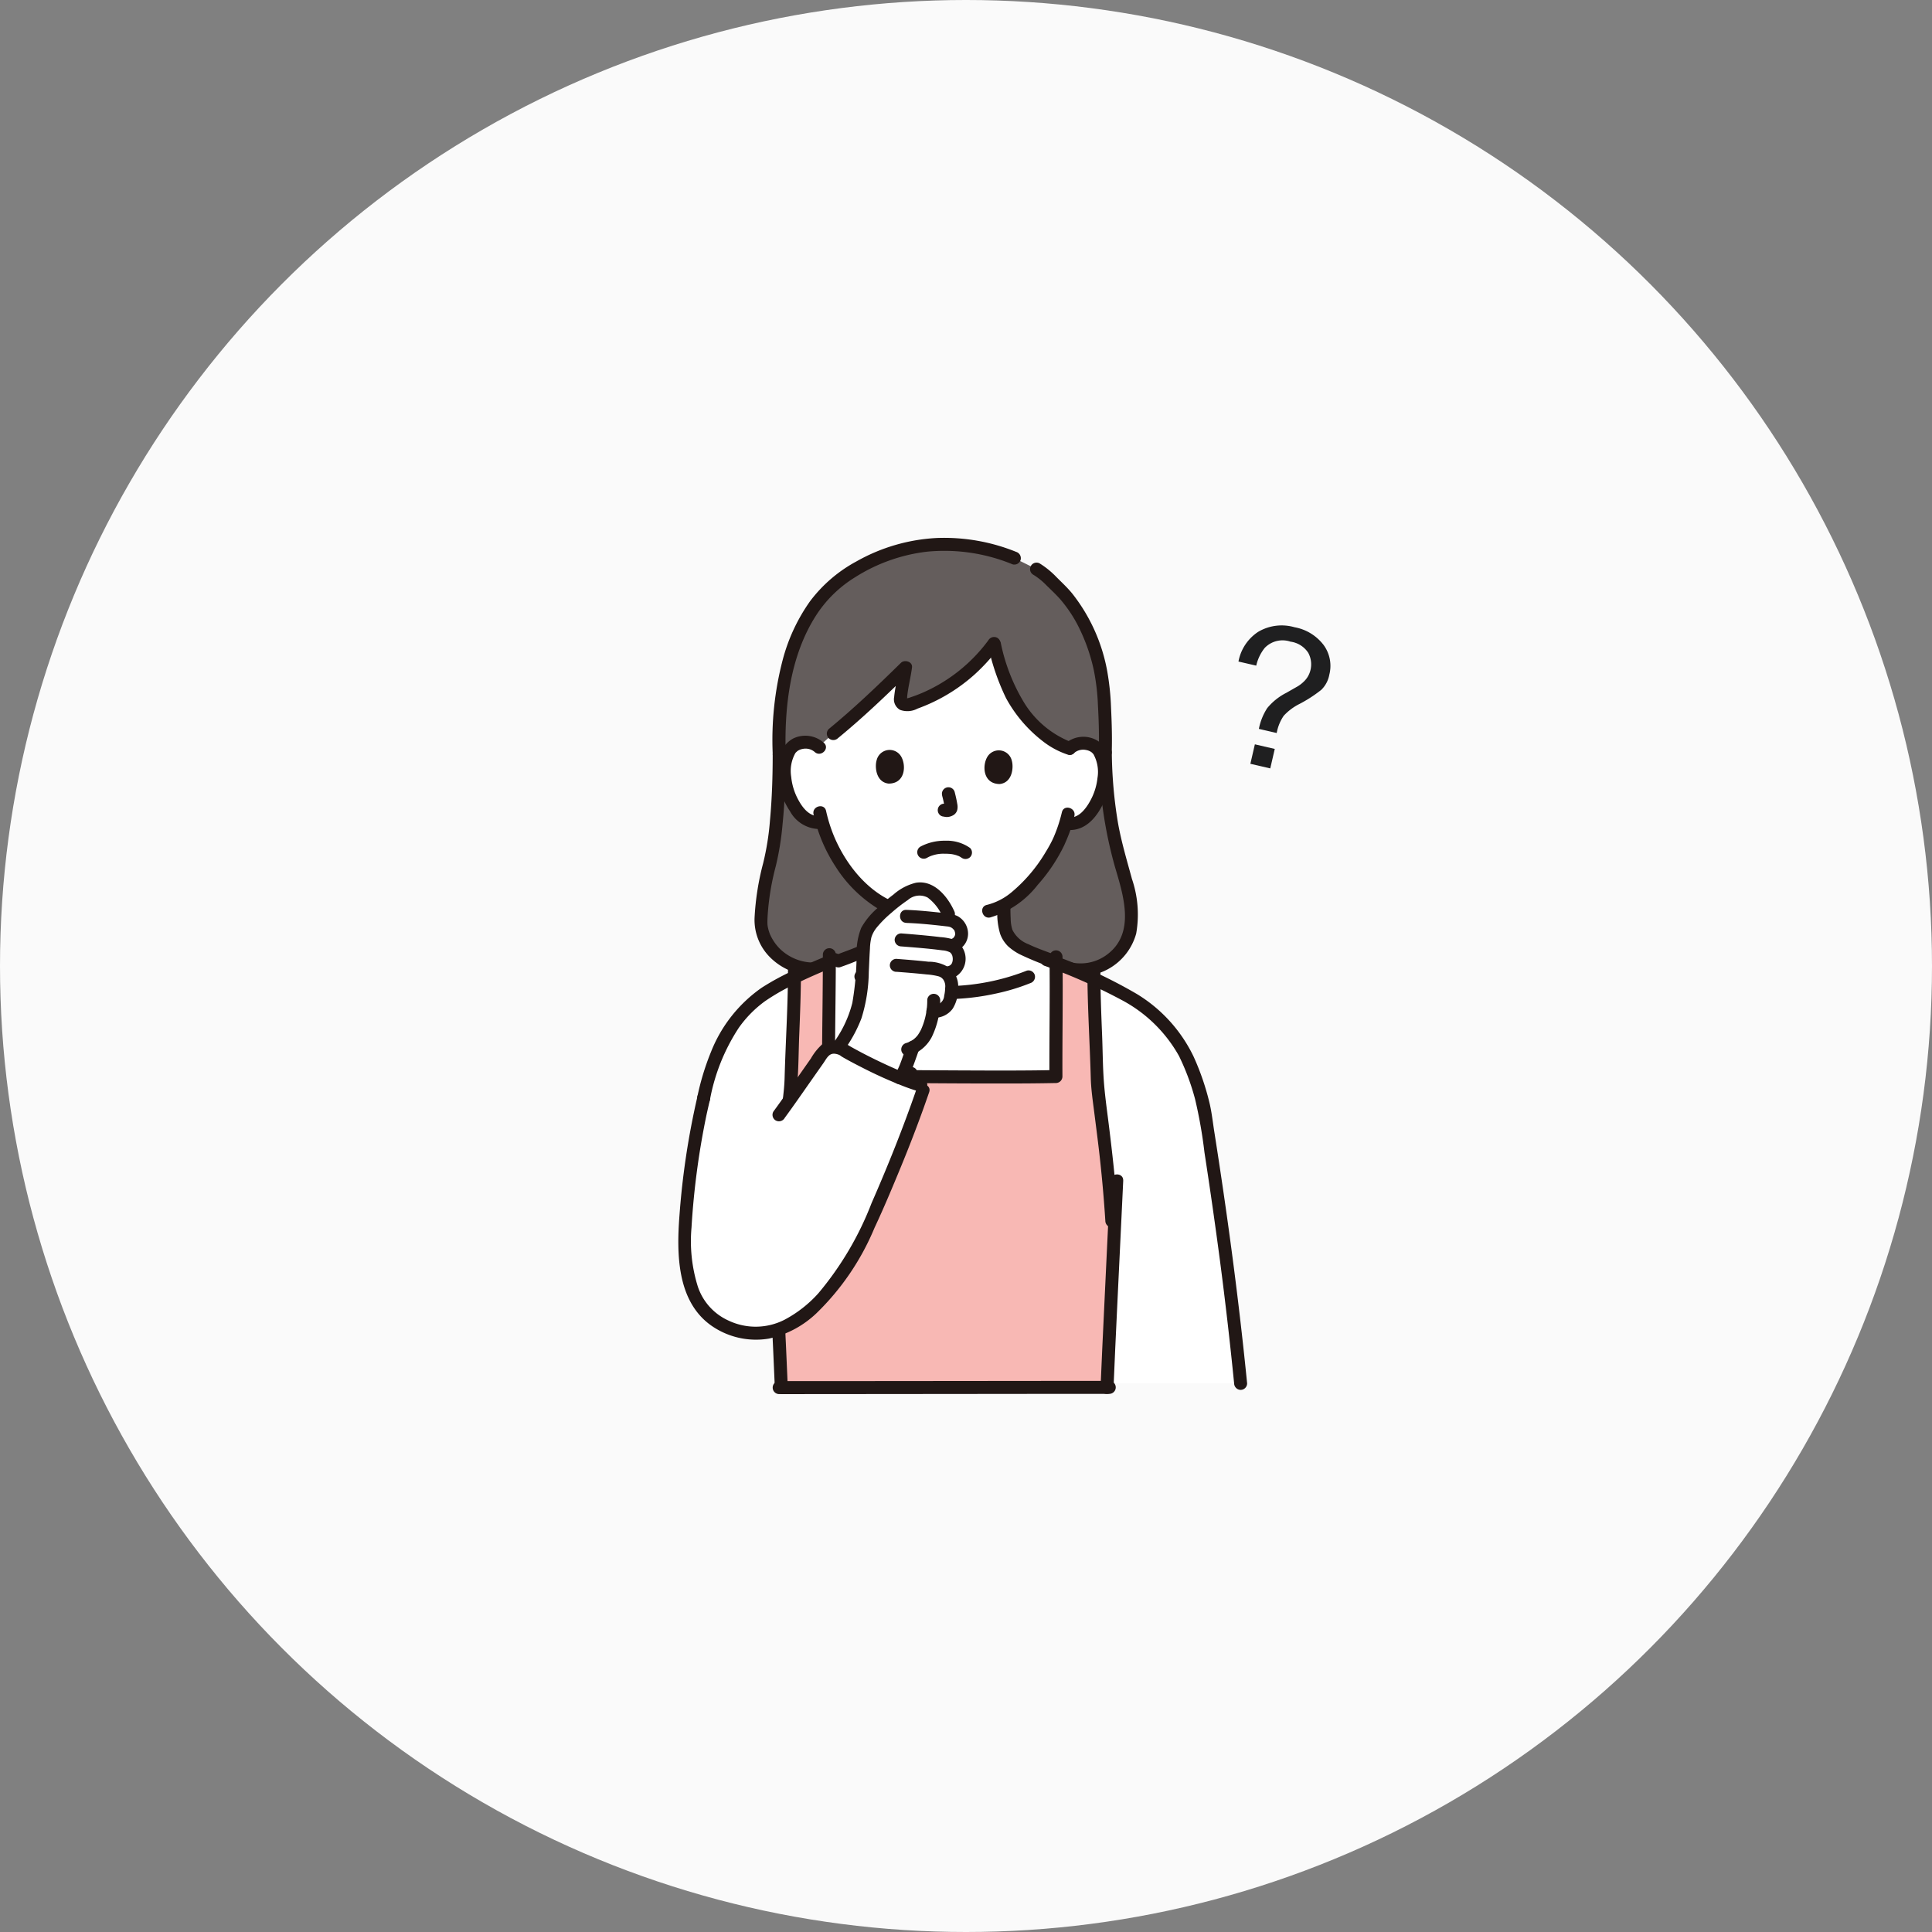 <svg xmlns="http://www.w3.org/2000/svg" width="182" height="182" viewBox="0 0 182 182">
  <rect x="0" y="0" width="182" height="182" fill="#808080" stroke="none"/>
  <g id="グループ_1190" data-name="グループ 1190" transform="translate(0.213 -0.001)">
    <circle id="楕円形_49" data-name="楕円形 49" cx="91" cy="91" r="91" transform="translate(-0.213 0.001)" fill="#fafafa"/>
    <g id="c" transform="translate(63.688 50.667)">
      <g id="d" transform="translate(0 0)">
        <path id="パス_8278" data-name="パス 8278" d="M36.436,42.328a4.914,4.914,0,0,1-5.9-4.336,24.174,24.174,0,0,1,.737-5.154A43.529,43.529,0,0,0,32.25,22.2C32.006,14.839,33.943,9.5,37,6.576A16.574,16.574,0,0,1,47.645,2.413a16.916,16.916,0,0,1,6.765,1.3l2.074,1.028A10.563,10.563,0,0,1,58.628,6.6c2.323,2.225,3.937,6.229,4.194,9.815.074,1.034.219,3.5.151,5.588A38.8,38.8,0,0,0,64.46,32.6c.6,2.011,1.395,4.6.752,6.6a4.831,4.831,0,0,1-6.044,3.066l-22.731.065Z" transform="translate(-22.75 -1.798)" fill="#645d5c"/>
        <path id="パス_8279" data-name="パス 8279" d="M64.508,68.9l-1.272-.5a8.112,8.112,0,0,1-2.416-1.223,2.407,2.407,0,0,1-.722-1.051,3.5,3.5,0,0,1-.168-.985c-.052-.717-.035-.923-.045-1.493,2.731-1.513,4.886-5.2,5.283-6.261a11.925,11.925,0,0,0,.544-1.461l.15.026a2.032,2.032,0,0,0,1.568-.446,5.569,5.569,0,0,0,1.645-2.645,5.112,5.112,0,0,0-.136-3.606,1.71,1.71,0,0,0-1.533-.859,1.844,1.844,0,0,0-1.334.482c-1.984-.605-4.216-2.7-5.531-5.18a27.174,27.174,0,0,1-1.573-4.719A15.779,15.779,0,0,1,51.1,44.71a1.134,1.134,0,0,1-.659.03c-.247-.117-.316-.23-.3-.555.053-.809.377-2.147.469-2.93-2.188,2.15-4.581,4.418-6.8,6.235l-1.389,1.24a1.859,1.859,0,0,0-1.266-.434,1.71,1.71,0,0,0-1.54.847,5.113,5.113,0,0,0-.164,3.605,5.568,5.568,0,0,0,1.624,2.658,2,2,0,0,0,1.693.432,14.017,14.017,0,0,0,2.64,5.028,10.608,10.608,0,0,0,3.508,2.9c-.005.483.006.709-.043,1.374a3.48,3.48,0,0,1-.168.985,2.407,2.407,0,0,1-.722,1.051A8.1,8.1,0,0,1,45.575,68.4l-1.272.5-2.473.858s2.039,6.227,12.956,6.227,11.968-6.139,11.968-6.139L64.507,68.9Z" transform="translate(-29.217 -29.046)" fill="#fff"/>
        <path id="パス_8280" data-name="パス 8280" d="M144.373,77.547a40.35,40.35,0,0,0,1.551,10.9c.774,2.611,1.873,6.085-.684,8.082a4.146,4.146,0,0,1-3.9.687c-.746-.257-1.066.924-.325,1.18a5.464,5.464,0,0,0,6.878-3.778,10.369,10.369,0,0,0-.4-5.143c-.484-1.789-1.016-3.544-1.332-5.375a42.228,42.228,0,0,1-.564-6.554.612.612,0,0,0-1.223,0h0Z" transform="translate(-104.761 -57.342)" fill="#211715"/>
        <path id="パス_8281" data-name="パス 8281" d="M29.87,78.328c0,2.067-.064,4.137-.255,6.2a25.335,25.335,0,0,1-.641,4.039,24.992,24.992,0,0,0-.812,5.154,4.969,4.969,0,0,0,1.461,3.719,5.855,5.855,0,0,0,5.206,1.608.616.616,0,0,0,.427-.752.626.626,0,0,0-.752-.427,4.575,4.575,0,0,1-3.911-1.188,4.479,4.479,0,0,1-.976-1.406,3.721,3.721,0,0,1-.227-.818c-.011-.073,0,0,0,.014,0-.039-.008-.078-.011-.117,0-.058-.006-.115-.007-.173,0-.181.006-.363.015-.543a23.964,23.964,0,0,1,.771-4.772,26.766,26.766,0,0,0,.643-3.976c.219-2.177.288-4.368.289-6.556a.612.612,0,0,0-1.223,0h0Z" transform="translate(-20.981 -57.924)" fill="#211715"/>
        <path id="パス_8282" data-name="パス 8282" d="M4.115,169.619a66.487,66.487,0,0,0-1.76,12.249,14.964,14.964,0,0,0,.722,5.939,5.9,5.9,0,0,0,3.765,3.575,6.355,6.355,0,0,0,4.341.008c.105,2.262.2,4.252.245,5.494,2.822,0,27.159-.024,30.684-.023q.008-.186.016-.382H54.694c-.855-8.675-2.066-17.4-3.469-26.04a20.829,20.829,0,0,0-2.4-6.129,14.959,14.959,0,0,0-4.7-4.283,44.014,44.014,0,0,0-6.879-3.144l-2.531,1.306a21.655,21.655,0,0,1-15.8-.026l-3.005-1.371a40.912,40.912,0,0,0-5.935,2.887c-3.453,2.277-4.988,5.9-5.866,9.94" transform="translate(-1.725 -116.829)" fill="#fff"/>
        <path id="パス_8283" data-name="パス 8283" d="M36.9,164.957c.087-2.1.194-4.593.213-6.776,1.132-.542,2.33-1.059,3.287-1.449-.011,2.985-.086,8.313-.086,10.748,2.331,0,15.7.178,21.431.057-.015-3.28.048-7.336.015-10.677,1.226.445,2.453.952,3.57,1.461.034,3.37.27,7.429.32,9.661.25,3.115.935,6.518,1.364,13.15h.281c-.241,5.017-.608,12.6-.731,15.682-3.528,0-27.933.03-30.7.028-.137-3.324-.5-10.854-.735-15.71h.3c.428-6.632,1.114-10.035,1.364-13.15.018-.808.06-1.857.109-3.025Z" transform="translate(-26.175 -116.785)" fill="#f8b8b4"/>
        <path id="パス_8284" data-name="パス 8284" d="M119.808,100.155a13.936,13.936,0,0,1-.816,2.441c.076-.184.007-.017-.011.021s-.047.1-.071.151q-.084.173-.175.343c-.148.279-.307.552-.473.821a14.638,14.638,0,0,1-3.186,3.747,5.8,5.8,0,0,1-2.337,1.2c-.767.174-.443,1.354.325,1.18a8.856,8.856,0,0,0,4.467-3.068,16.044,16.044,0,0,0,2.507-3.753c.043-.093.083-.187.122-.282.01-.024.071-.166.034-.084s.013-.025.023-.046c.035-.078.068-.158.1-.237q.076-.182.146-.365a11.647,11.647,0,0,0,.526-1.74c.161-.768-1.018-1.1-1.18-.325h0Z" transform="translate(-83.677 -74.3)" fill="#211715"/>
        <path id="パス_8285" data-name="パス 8285" d="M49.93,99.963A14.793,14.793,0,0,0,52,104.88a12.5,12.5,0,0,0,4.135,4.05,8.257,8.257,0,0,0,2.806.972.632.632,0,0,0,.752-.427.616.616,0,0,0-.427-.752c-3.481-.529-6.086-3.558-7.394-6.662a14.183,14.183,0,0,1-.764-2.423c-.171-.768-1.351-.443-1.18.325h0Z" transform="translate(-37.191 -73.916)" fill="#211715"/>
        <path id="パス_8286" data-name="パス 8286" d="M89.288,113.553c.086-.046.173-.09.262-.132.021-.01.114-.053.019-.009s.014,0,.028-.01c.064-.023.128-.046.193-.066a3.216,3.216,0,0,1,1.124-.16c.12,0,.239,0,.359.008.055,0,.11.007.165.012,0,0,.2.023.082.006a3.345,3.345,0,0,1,.531.117,2.144,2.144,0,0,0,.219.078c-.008.008-.125-.061-.043-.017.03.016.062.03.093.045s.089.048.132.075.2.147.016,0a.632.632,0,0,0,.865,0,.616.616,0,0,0,0-.865,3.773,3.773,0,0,0-2.344-.684,4.817,4.817,0,0,0-2.317.545.612.612,0,1,0,.618,1.056h0Z" transform="translate(-65.848 -83.418)" fill="#211715"/>
        <path id="パス_8287" data-name="パス 8287" d="M96.293,92.945a10.863,10.863,0,0,1,.251,1.17l-.022-.163a.712.712,0,0,1,0,.161l.022-.163a.371.371,0,0,1-.018.072l.062-.146a.3.3,0,0,1-.026.047l.1-.124a.242.242,0,0,1-.038.037l.124-.1a.745.745,0,0,1-.093.049l.146-.062a.669.669,0,0,1-.156.045l.163-.022a.626.626,0,0,1-.147,0l.163.022c-.055-.008-.109-.022-.165-.029a.465.465,0,0,0-.244-.011.452.452,0,0,0-.227.073.611.611,0,0,0-.219.837.587.587,0,0,0,.365.281c.127.018.25.05.379.056a1.208,1.208,0,0,0,.56-.132.81.81,0,0,0,.449-.533,1.337,1.337,0,0,0,0-.574c-.062-.377-.148-.751-.243-1.12a.612.612,0,0,0-1.18.325h0Z" transform="translate(-71.447 -68.676)" fill="#211715"/>
        <path id="パス_8288" data-name="パス 8288" d="M73.1,79.338c-.2.634-.076,2.094,1.125,2.223,1.589,0,1.68-1.768,1.148-2.6A1.258,1.258,0,0,0,73.1,79.338Z" transform="translate(-54.413 -58.41)" fill="#211715"/>
        <path id="パス_8289" data-name="パス 8289" d="M115.722,79.505c.193.635.06,2.094-1.143,2.214-1.589-.016-1.666-1.781-1.128-2.608A1.258,1.258,0,0,1,115.722,79.505Z" transform="translate(-84.311 -58.527)" fill="#211715"/>
        <path id="パス_8290" data-name="パス 8290" d="M142.64,75.047a1.315,1.315,0,0,1,1.142-.276,1.222,1.222,0,0,1,.511.219c-.05-.038.079.076.094.091s.14.175.062.066a3.463,3.463,0,0,1,.387,2.259,5.666,5.666,0,0,1-.7,2.18c-.372.68-1.076,1.639-1.975,1.513a.632.632,0,0,0-.752.427.616.616,0,0,0,.427.752c2.139.3,3.38-1.764,3.966-3.518a6.169,6.169,0,0,0,.209-2.822,2.854,2.854,0,0,0-1.072-1.984,2.593,2.593,0,0,0-3.162.228c-.588.526.279,1.389.865.865h0Z" transform="translate(-105.352 -54.781)" fill="#211715"/>
        <path id="パス_8291" data-name="パス 8291" d="M41.122,73.807a2.618,2.618,0,0,0-2.88-.412,2.531,2.531,0,0,0-1.288,1.751,6.606,6.606,0,0,0,.979,5.108,3.19,3.19,0,0,0,2.912,1.673.632.632,0,0,0,.612-.612c0-.3-.282-.656-.612-.612-.99.131-1.668-.681-2.1-1.471a5.673,5.673,0,0,1-.7-2.226,3.435,3.435,0,0,1,.407-2.255c-.078.107.022-.023.043-.043s.161-.144.116-.111a1.216,1.216,0,0,1,.513-.214,1.317,1.317,0,0,1,1.139.29c.582.528,1.449-.334.865-.865h0Z" transform="translate(-27.413 -54.497)" fill="#211715"/>
        <path id="パス_8292" data-name="パス 8292" d="M114.491,37.964a21.6,21.6,0,0,0,1.675,4.862,12.92,12.92,0,0,0,3.485,4.074,7.7,7.7,0,0,0,2.336,1.246c.753.237,1.075-.944.325-1.18a9.094,9.094,0,0,1-4.386-3.621,17.585,17.585,0,0,1-2.254-5.706.612.612,0,0,0-1.18.325h0Z" transform="translate(-85.293 -27.722)" fill="#211715"/>
        <path id="パス_8293" data-name="パス 8293" d="M70.111,36.941a15.255,15.255,0,0,1-6.125,4.915c-.4.177-.806.33-1.219.468a1.623,1.623,0,0,1-.325.093c-.024,0-.066-.009-.086,0-.118.045,0-.033.009.012s.058.2.074.14a1.83,1.83,0,0,0,.015-.284c.088-.933.341-1.847.457-2.777.069-.552-.7-.771-1.044-.433-2.194,2.154-4.422,4.284-6.8,6.235a.616.616,0,0,0,0,.865.626.626,0,0,0,.865,0c2.379-1.951,4.606-4.081,6.8-6.235l-1.044-.433c-.108.871-.369,1.852-.457,2.777a1.142,1.142,0,0,0,.551,1.219,2.013,2.013,0,0,0,1.646-.116,16.4,16.4,0,0,0,5.362-3.2,17.623,17.623,0,0,0,2.377-2.632.616.616,0,0,0-.219-.837.627.627,0,0,0-.837.219h0Z" transform="translate(-40.899 -27.299)" fill="#211715"/>
        <path id="パス_8294" data-name="パス 8294" d="M130.286,10.25a6.214,6.214,0,0,1,1.211.966c.439.436.9.859,1.309,1.319a12.757,12.757,0,0,1,1.962,3.053A17.033,17.033,0,0,1,136,19.257a20.4,20.4,0,0,1,.386,3.264c.081,1.487.127,2.978.081,4.466-.024.788,1.2.787,1.223,0,.043-1.4,0-2.8-.067-4.2a24.661,24.661,0,0,0-.361-3.449,16.575,16.575,0,0,0-3.3-7.315c-.453-.553-.977-1.037-1.481-1.543A8.115,8.115,0,0,0,130.9,9.193a.612.612,0,0,0-.618,1.056h0Z" transform="translate(-96.86 -6.783)" fill="#211715"/>
        <path id="パス_8295" data-name="パス 8295" d="M57.751,1.321A18.052,18.052,0,0,0,50.263.015,17.127,17.127,0,0,0,42.7,2.224a13.406,13.406,0,0,0-4.379,3.769,17.058,17.058,0,0,0-2.582,5.582,29.818,29.818,0,0,0-.918,8.829c.025.785,1.248.789,1.223,0-.142-4.475.409-9.317,2.9-13.158A11.579,11.579,0,0,1,42.59,3.707a16.155,16.155,0,0,1,6.732-2.4,16.873,16.873,0,0,1,8.1,1.192.616.616,0,0,0,.752-.427.626.626,0,0,0-.427-.752h0Z" transform="translate(-25.928 0)" fill="#211715"/>
        <path id="パス_8296" data-name="パス 8296" d="M61.409,135.295c0,.305-.006.61-.024.915a3.552,3.552,0,0,1-.161,1.078,2.747,2.747,0,0,1-1.509,1.356c-.793.387-1.654.67-2.477.993a.63.63,0,0,0-.427.752.616.616,0,0,0,.752.427,28.592,28.592,0,0,0,2.976-1.222,5.123,5.123,0,0,0,1.1-.761,3.132,3.132,0,0,0,.734-1.147,6.7,6.7,0,0,0,.26-2.393.612.612,0,0,0-1.223,0h0Z" transform="translate(-42.315 -100.371)" fill="#211715"/>
        <path id="パス_8297" data-name="パス 8297" d="M117.938,135.3a6.705,6.705,0,0,0,.26,2.393,3.133,3.133,0,0,0,.734,1.147,5.123,5.123,0,0,0,1.1.761,28.588,28.588,0,0,0,2.976,1.222.616.616,0,0,0,.752-.427.626.626,0,0,0-.427-.752c-.823-.324-1.684-.606-2.477-.993a2.738,2.738,0,0,1-1.509-1.356,3.6,3.6,0,0,1-.161-1.078c-.018-.3-.022-.609-.024-.915a.612.612,0,0,0-1.223,0h0Z" transform="translate(-87.878 -100.372)" fill="#211715"/>
        <path id="パス_8298" data-name="パス 8298" d="M134.182,154.687a54.047,54.047,0,0,1,7.21,3.2,13.313,13.313,0,0,1,5.414,5.275,22.049,22.049,0,0,1,1.516,4.059,43.868,43.868,0,0,1,.888,5.034q.789,5.107,1.465,10.23.753,5.753,1.329,11.528a.629.629,0,0,0,.612.612.616.616,0,0,0,.612-.612c-.7-7.051-1.617-14.079-2.685-21.084q-.2-1.313-.407-2.624c-.137-.866-.232-1.755-.427-2.61a24.121,24.121,0,0,0-1.533-4.49,13.961,13.961,0,0,0-5.354-5.886,46.675,46.675,0,0,0-8.315-3.809.616.616,0,0,0-.752.427.626.626,0,0,0,.427.752h0Z" transform="translate(-99.647 -114.359)" fill="#211715"/>
        <path id="パス_8299" data-name="パス 8299" d="M19.8,153.507q-1.753.692-3.464,1.485a23.766,23.766,0,0,0-3.259,1.742,13.322,13.322,0,0,0-4.78,6.04,24.275,24.275,0,0,0-1.286,4.211c-.168.767,1.011,1.1,1.18.325a18.421,18.421,0,0,1,2.728-6.806,10.743,10.743,0,0,1,2.455-2.491,19.878,19.878,0,0,1,3.087-1.733q1.8-.862,3.664-1.594a.63.63,0,0,0,.427-.752.616.616,0,0,0-.752-.427h0Z" transform="translate(-5.216 -114.359)" fill="#211715"/>
        <path id="パス_8300" data-name="パス 8300" d="M66.591,311.593q-1.99,0-3.98,0l-7.342.007-8.454.008-7.335.006c-1.3,0-2.6,0-3.893,0h-.134a.612.612,0,0,0,0,1.223c1.113.006,2.225,0,3.338,0l7.013-.006,8.435-.008,7.627-.008,4.5,0h.229a.612.612,0,0,0,0-1.223h0Z" transform="translate(-25.977 -232.175)" fill="#211715"/>
        <path id="パス_8301" data-name="パス 8301" d="M32.082,235.865q.161,3.5.334,6.992.213,4.436.42,8.871c.056,1.212.111,2.424.159,3.637.031.785,1.255.789,1.223,0-.1-2.456-.217-4.911-.333-7.366q-.207-4.384-.42-8.767-.081-1.684-.16-3.367c-.036-.784-1.26-.788-1.223,0h0Z" transform="translate(-23.905 -175.309)" fill="#211715"/>
        <path id="パス_8302" data-name="パス 8302" d="M156.963,235.865q-.161,3.5-.334,6.992-.213,4.436-.42,8.871c-.056,1.212-.111,2.424-.159,3.637-.031.787,1.192.786,1.223,0,.1-2.456.217-4.911.333-7.366q.207-4.384.42-8.767.081-1.684.16-3.367c.036-.787-1.187-.785-1.223,0h0Z" transform="translate(-116.276 -175.309)" fill="#211715"/>
        <path id="パス_8303" data-name="パス 8303" d="M35.115,181.646c.212-3.263.57-6.506.984-9.749.139-1.091.285-2.185.37-3.282.115-1.487.113-2.994.174-4.485.083-2.038.16-4.077.162-6.117a.612.612,0,0,0-1.223,0c0,3.393-.226,6.779-.318,10.17-.03,1.091-.194,2.185-.331,3.267-.167,1.325-.341,2.649-.491,3.976q-.351,3.1-.55,6.221a.612.612,0,0,0,1.223,0h0Z" transform="translate(-25.253 -117.299)" fill="#211715"/>
        <path id="パス_8304" data-name="パス 8304" d="M74.508,152.466c.051,3.768-.024,7.536-.008,11.3l.612-.612c-3.03.064-6.062.047-9.093.034q-4.706-.021-9.413-.07c-.975-.009-1.95-.02-2.925-.021l.612.612c0-3.07.053-6.141.077-9.211q.009-1.117.011-2.235a.612.612,0,0,0-1.223,0c0,3.093-.052,6.186-.077,9.278-.006.723-.011,1.445-.011,2.168a.621.621,0,0,0,.612.612c2.223,0,4.446.035,6.669.053,3.365.028,6.73.051,10.095.045,1.556,0,3.112-.009,4.668-.042a.621.621,0,0,0,.612-.612c-.016-3.768.059-7.536.008-11.3a.612.612,0,0,0-1.223,0h0Z" transform="translate(-39.543 -113.018)" fill="#211715"/>
        <path id="パス_8305" data-name="パス 8305" d="M154.105,181.646c-.212-3.263-.57-6.507-.984-9.749-.139-1.091-.285-2.185-.37-3.282-.115-1.487-.113-2.994-.174-4.485-.083-2.038-.16-4.078-.162-6.118a.612.612,0,0,0-1.223,0c0,3.393.226,6.779.318,10.17.03,1.091.194,2.185.331,3.267.167,1.325.341,2.649.491,3.976q.351,3.1.55,6.221a.626.626,0,0,0,.612.612.617.617,0,0,0,.612-.612h0Z" transform="translate(-112.657 -117.299)" fill="#211715"/>
        <path id="パス_8306" data-name="パス 8306" d="M65.517,160.944a22.144,22.144,0,0,0,12.868,1.01,19.542,19.542,0,0,0,3.253-.984.631.631,0,0,0,.427-.752.616.616,0,0,0-.752-.427,21.047,21.047,0,0,1-12.355.94,19.29,19.29,0,0,1-3.116-.966.615.615,0,0,0-.752.427.627.627,0,0,0,.427.752h0Z" transform="translate(-48.482 -119.021)" fill="#211715"/>
        <path id="パス_8307" data-name="パス 8307" d="M70.892,133.849a1.331,1.331,0,0,0-.2-.95,1.406,1.406,0,0,0-.779-.529,5.708,5.708,0,0,0-1.22-1.9,2.077,2.077,0,0,0-1.469-.764,2.836,2.836,0,0,0-1.589.55c-.3.214-.564.407-.8.589a16.437,16.437,0,0,0-1.993,1.811,4.6,4.6,0,0,0-.73,1.035,3.707,3.707,0,0,0-.3,1.411c-.217,2.928.023,5.654-1.53,8.174a4.66,4.66,0,0,0-.317.78c.006.192-.214.431-.44.666a2.283,2.283,0,0,1,.409.176,42.429,42.429,0,0,0,5.353,2.64c.308-.567.687-1.312.745-1.376.107-.117-.06-.731-.067-1.33a2.841,2.841,0,0,0,1.87-1.739,6.643,6.643,0,0,0,.509-1.909l.065.009a1.421,1.421,0,0,0,1.484-.671,3.824,3.824,0,0,0,.3-1.713,1.576,1.576,0,0,0-.643-1.264,1.22,1.22,0,0,0,1.238-1.512,1.261,1.261,0,0,0-1.141-1.145l.646-.274a1.12,1.12,0,0,0,.607-.772Z" transform="translate(-44.349 -96.649)" fill="#fff"/>
        <path id="パス_8308" data-name="パス 8308" d="M67.792,130.032c-.633-1.388-1.917-2.93-3.605-2.647a4.95,4.95,0,0,0-2.11,1.11,16.984,16.984,0,0,0-1.575,1.338,6.865,6.865,0,0,0-1.461,1.8,6.278,6.278,0,0,0-.433,2.493,27.9,27.9,0,0,1-.406,4.582,10.925,10.925,0,0,1-2,4.055.616.616,0,0,0,.219.837.626.626,0,0,0,.837-.219,12.816,12.816,0,0,0,1.811-3.247,15.221,15.221,0,0,0,.684-4.328c.037-.743.061-1.488.111-2.23A5.145,5.145,0,0,1,60,132.518a2.788,2.788,0,0,1,.508-.925,10.706,10.706,0,0,1,1.382-1.382,15.242,15.242,0,0,1,1.551-1.205,1.655,1.655,0,0,1,1.861-.226,4.457,4.457,0,0,1,1.432,1.869.617.617,0,0,0,.837.219.626.626,0,0,0,.219-.837h0Z" transform="translate(-41.812 -94.892)" fill="#211715"/>
        <path id="パス_8309" data-name="パス 8309" d="M84.838,169.056a6.643,6.643,0,0,1-.6,2.811,4.22,4.22,0,0,1-.291.486c-.057.083.049-.059-.012.018q-.046.057-.095.111-.087.1-.184.184c-.029.026-.058.05-.087.075-.048.04.052-.031-.037.027s-.148.1-.226.141a1.971,1.971,0,0,1-.471.2.625.625,0,0,0-.427.752.618.618,0,0,0,.752.427,3.531,3.531,0,0,0,2.1-1.747,7.958,7.958,0,0,0,.8-3.487.612.612,0,0,0-1.223,0Z" transform="translate(-61.389 -125.512)" fill="#211715"/>
        <path id="パス_8310" data-name="パス 8310" d="M78.778,156.808c.948.072,1.9.148,2.842.249a6.2,6.2,0,0,1,1.091.167.956.956,0,0,1,.368.18c-.09-.068.046.049.051.055a.675.675,0,0,1,.123.168,1.135,1.135,0,0,1,.125.708,3.456,3.456,0,0,1-.092.728.931.931,0,0,1-.385.706.666.666,0,0,1-.285.133c-.04.01-.08.019-.12.026.065-.009.061-.01-.01,0-.032,0-.26-.015-.1.007a.633.633,0,0,0-.752.427.616.616,0,0,0,.427.752,2.1,2.1,0,0,0,2.034-.84,3.455,3.455,0,0,0,.5-1.84,2.336,2.336,0,0,0-.641-1.875,3.526,3.526,0,0,0-2.155-.7c-1-.111-2.013-.192-3.021-.269a.617.617,0,0,0-.612.612.624.624,0,0,0,.612.612h0Z" transform="translate(-58.243 -115.929)" fill="#211715"/>
        <path id="パス_8311" data-name="パス 8311" d="M80.588,147.423c1.277.1,2.678.208,3.875.372a1.848,1.848,0,0,1,.7.177.45.45,0,0,1,.143.141.637.637,0,0,1,.117.285,1.022,1.022,0,0,1-.045.579.521.521,0,0,1-.158.207.569.569,0,0,1-.265.111c-.766.182-.441,1.362.325,1.18a1.986,1.986,0,0,0,.111-3.74,5.538,5.538,0,0,0-1.133-.19c-.383-.048-.767-.089-1.151-.127-.84-.084-1.681-.155-2.523-.219a.617.617,0,0,0-.612.612.624.624,0,0,0,.612.612h0Z" transform="translate(-59.593 -108.935)" fill="#211715"/>
        <path id="パス_8312" data-name="パス 8312" d="M19.642,205.043q.554-1.172,1.113-2.485c1.633-3.827,2.755-6.554,4.152-10.646a36.691,36.691,0,0,1-7.6-3.391,1.414,1.414,0,0,0-1.928.2c-.9,1.255-3.2,4.58-4.174,5.9H3.759a67.49,67.49,0,0,0-1.4,10.678,14.964,14.964,0,0,0,.722,5.939A5.9,5.9,0,0,0,6.84,214.82a6.489,6.489,0,0,0,5.64-.606c2.933-1.749,5.045-4.7,7.162-9.172Z" transform="translate(-1.724 -140.268)" fill="#fff"/>
        <path id="パス_8313" data-name="パス 8313" d="M82.525,138.751c1.281.044,2.561.18,3.833.329a1.384,1.384,0,0,1,.318.064.992.992,0,0,0,.1.05c.013.008.138.1.084.054s.05.049.059.059c.033.034.064.069.1.1.016.018.082.118.026.031s.013.025.022.044c-.051-.114.022.07.024.08a1.28,1.28,0,0,1,.039.169.41.41,0,0,1-.011.16.9.9,0,0,1-.129.24c.045-.06-.075.071-.074.07.062-.062-.087.04-.008.007a.632.632,0,0,0-.427.752.616.616,0,0,0,.752.427,1.743,1.743,0,0,0,1.093-1.878,1.9,1.9,0,0,0-.985-1.408,3.131,3.131,0,0,0-1.149-.269q-.62-.069-1.24-.132c-.807-.081-1.615-.15-2.426-.178-.787-.027-.786,1.2,0,1.223h0Z" transform="translate(-61.051 -102.475)" fill="#211715"/>
        <path id="パス_8314" data-name="パス 8314" d="M79.886,189.978c.574-.027.845-.6,1.044-1.059.231-.534.424-1.082.616-1.63.041-.118.083-.237.125-.354.018-.049.036-.1.054-.146l.023-.058c.038-.1-.055.128-.033.077a.629.629,0,0,0-.219-.837.619.619,0,0,0-.837.219c-.238.548-.408,1.124-.618,1.683q-.085.226-.176.448c-.041.1.066-.153,0-.007-.016.036-.031.071-.047.106-.03.066-.061.131-.094.2-.051.1-.111.19-.169.285.107-.178.085-.1.042-.058a.473.473,0,0,0-.041.041c.091-.119.139-.1.074-.061q.2-.076.118-.05t.135-.018a.612.612,0,0,0,0,1.223h0Z" transform="translate(-59.069 -138.515)" fill="#211715"/>
        <path id="パス_8315" data-name="パス 8315" d="M1.8,203.109A73.236,73.236,0,0,0,.11,214.268c-.276,3.579-.275,8.082,2.963,10.4a7.333,7.333,0,0,0,5.464,1.247A9.429,9.429,0,0,0,13,223.538a24.071,24.071,0,0,0,5.483-8.062c.893-1.9,1.7-3.841,2.5-5.78q1.118-2.713,2.113-5.474.271-.759.534-1.521c.257-.746-.924-1.066-1.18-.325-1.261,3.657-2.7,7.248-4.253,10.791a29.834,29.834,0,0,1-5.006,8.479,11.505,11.505,0,0,1-3.2,2.5,5.968,5.968,0,0,1-5.264.072,5.371,5.371,0,0,1-2.893-3.212,14.346,14.346,0,0,1-.593-5.551,73.319,73.319,0,0,1,1.407-10.586q.158-.721.327-1.439c.18-.766-1-1.093-1.18-.325h0Z" transform="translate(0 -150.482)" fill="#211715"/>
        <path id="パス_8316" data-name="パス 8316" d="M35.9,193.151c.824-1.122,1.616-2.267,2.415-3.407q.621-.886,1.243-1.77c.313-.444.532-1,1.161-.88a1.266,1.266,0,0,1,.4.133c.05.03.1.073.148.106.126.082.258.153.389.227.477.268.963.521,1.451.769a41.011,41.011,0,0,0,4.185,1.881c.357.134.717.259,1.083.366a.846.846,0,0,0,.592.016.624.624,0,0,0,.362-.734c-.074-.273-.333-.441-.534-.616-.11-.1-.217-.195-.318-.3-.019-.02-.037-.041-.055-.061-.045-.053.057.027,0,0s-.011-.1-.02-.022.039.138.014.231a.612.612,0,0,0-1.18-.325,1.166,1.166,0,0,0,.431,1.1c.115.116.24.222.364.328.048.041.1.082.146.124.136.122.1.17-.031-.138v-.318l.281-.365-.007,0,.309-.084c.155-.01.161.035.037-.005-.067-.022-.136-.04-.2-.06-.143-.044-.284-.09-.426-.138-.3-.1-.606-.216-.9-.334-.618-.243-1.225-.512-1.826-.791-1.034-.48-2.057-.99-3.054-1.544-.124-.069-.247-.138-.369-.211-.042-.025-.083-.054-.126-.077-.2-.106.324.205-.071-.051a2.152,2.152,0,0,0-2.306-.042,5.367,5.367,0,0,0-1.1,1.363q-.562.8-1.121,1.6c-.8,1.14-1.591,2.285-2.415,3.407a.616.616,0,0,0,.219.837.626.626,0,0,0,.837-.219h0Z" transform="translate(-25.898 -138.482)" fill="#211715"/>
      </g>
      <path id="パス_8317" data-name="パス 8317" d="M3.259,11.588H5.183v1.883H3.259ZM0,4.337A4.274,4.274,0,0,1,1.18,1.191,4.355,4.355,0,0,1,4.419,0,4.423,4.423,0,0,1,7.471,1.019a3.327,3.327,0,0,1,1.146,2.6A2.648,2.648,0,0,1,8.2,5.179,12.71,12.71,0,0,1,6.5,6.935a5.141,5.141,0,0,0-1.2,1.426,4.194,4.194,0,0,0-.276,1.725H3.3A5.527,5.527,0,0,1,3.626,8,5.657,5.657,0,0,1,5.067,6.183l.774-.715A3.046,3.046,0,0,0,6.4,4.825,2.195,2.195,0,0,0,6.789,3.6a2.272,2.272,0,0,0-.566-1.539,2.362,2.362,0,0,0-1.871-.652A2.325,2.325,0,0,0,2.118,2.535a4.12,4.12,0,0,0-.4,1.8Z" transform="translate(53.742 7.428) rotate(13)" fill="#1f1f20"/>
    </g>
  </g>
</svg>
